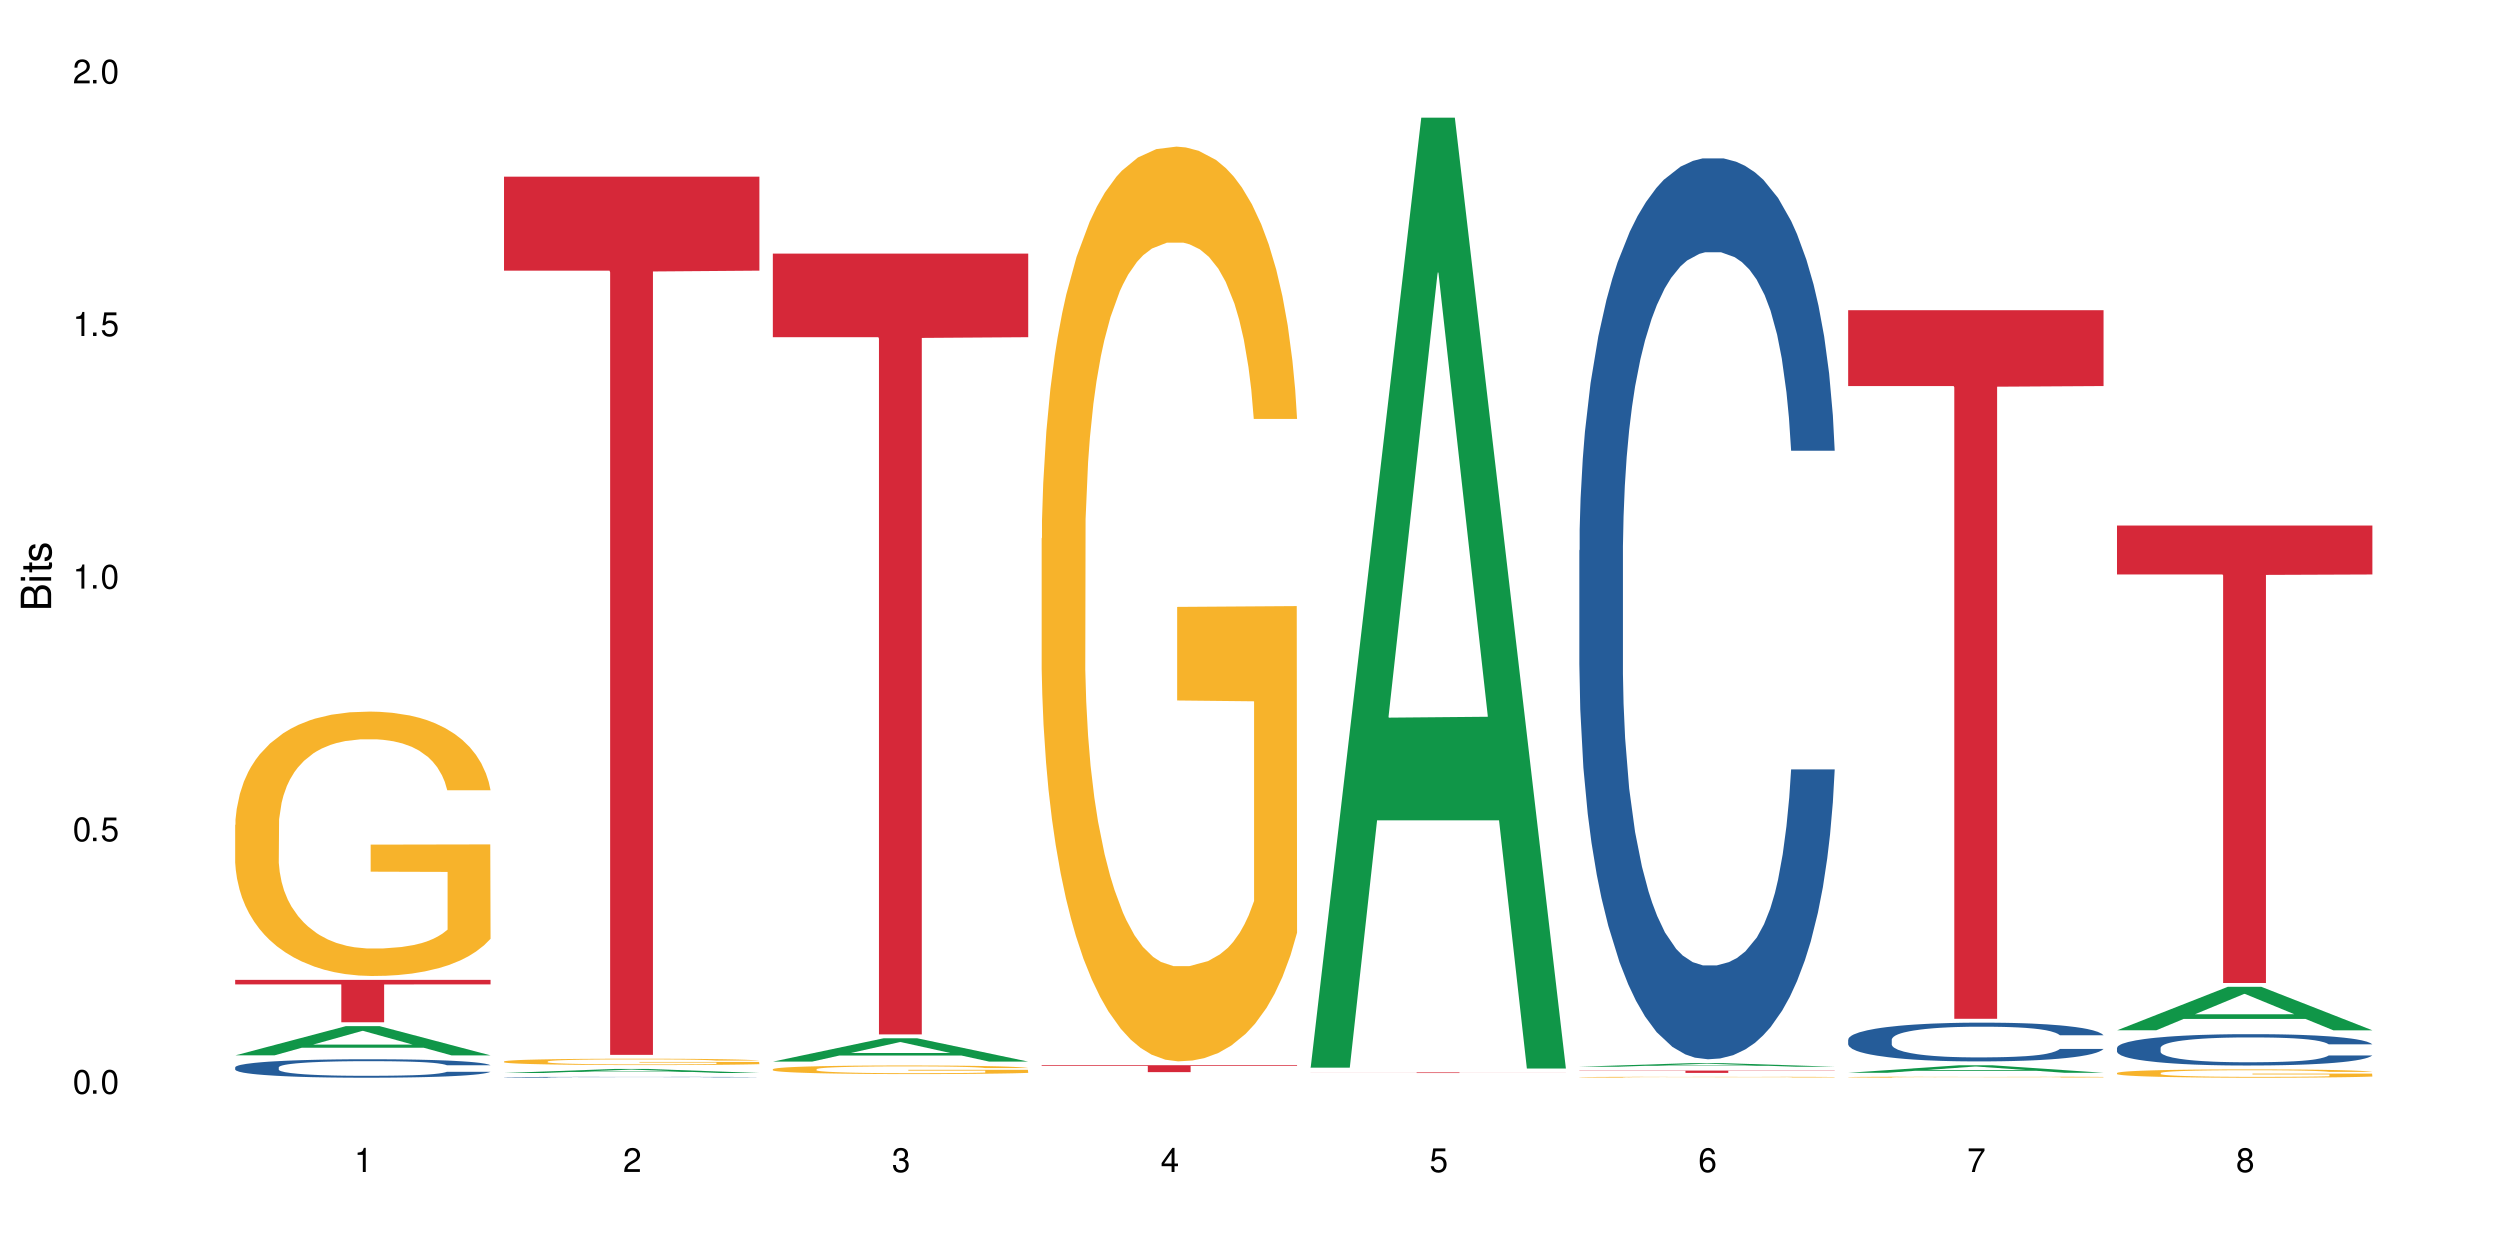 <?xml version="1.0" encoding="UTF-8"?>
<svg xmlns="http://www.w3.org/2000/svg" xmlns:xlink="http://www.w3.org/1999/xlink" width="720" height="360" viewBox="0 0 720 360">
<defs>
<g>
<g id="glyph-0-0">
</g>
<g id="glyph-0-1">
<path d="M 2.641 -6.938 C 2 -6.938 1.422 -6.656 1.078 -6.172 C 0.641 -5.562 0.406 -4.641 0.406 -3.359 C 0.406 -1.016 1.188 0.219 2.641 0.219 C 4.078 0.219 4.859 -1.016 4.859 -3.297 C 4.859 -4.641 4.656 -5.547 4.203 -6.172 C 3.844 -6.656 3.281 -6.938 2.641 -6.938 Z M 2.641 -6.188 C 3.547 -6.188 4 -5.25 4 -3.375 C 4 -1.406 3.562 -0.484 2.625 -0.484 C 1.734 -0.484 1.281 -1.438 1.281 -3.344 C 1.281 -5.25 1.734 -6.188 2.641 -6.188 Z M 2.641 -6.188 "/>
</g>
<g id="glyph-0-2">
<path d="M 1.828 -1 L 0.828 -1 L 0.828 0 L 1.828 0 Z M 1.828 -1 "/>
</g>
<g id="glyph-0-3">
<path d="M 4.562 -6.797 L 1.062 -6.797 L 0.547 -3.094 L 1.328 -3.094 C 1.719 -3.562 2.047 -3.734 2.578 -3.734 C 3.484 -3.734 4.062 -3.109 4.062 -2.094 C 4.062 -1.125 3.484 -0.531 2.578 -0.531 C 1.828 -0.531 1.375 -0.906 1.188 -1.672 L 0.328 -1.672 C 0.453 -1.109 0.547 -0.844 0.75 -0.594 C 1.125 -0.078 1.828 0.219 2.594 0.219 C 3.969 0.219 4.922 -0.781 4.922 -2.219 C 4.922 -3.562 4.031 -4.484 2.719 -4.484 C 2.25 -4.484 1.859 -4.359 1.469 -4.062 L 1.734 -5.969 L 4.562 -5.969 Z M 4.562 -6.797 "/>
</g>
<g id="glyph-0-4">
<path d="M 2.484 -4.938 L 2.484 0 L 3.328 0 L 3.328 -6.938 L 2.766 -6.938 C 2.469 -5.875 2.281 -5.734 0.984 -5.562 L 0.984 -4.938 Z M 2.484 -4.938 "/>
</g>
<g id="glyph-0-5">
<path d="M 4.859 -0.828 L 1.281 -0.828 C 1.359 -1.406 1.672 -1.781 2.5 -2.281 L 3.469 -2.828 C 4.406 -3.344 4.906 -4.062 4.906 -4.906 C 4.906 -5.484 4.672 -6.031 4.266 -6.406 C 3.859 -6.766 3.375 -6.938 2.719 -6.938 C 1.859 -6.938 1.219 -6.625 0.844 -6.031 C 0.609 -5.672 0.5 -5.234 0.484 -4.531 L 1.328 -4.531 C 1.359 -5.016 1.406 -5.281 1.531 -5.516 C 1.75 -5.938 2.188 -6.203 2.703 -6.203 C 3.469 -6.203 4.031 -5.641 4.031 -4.891 C 4.031 -4.344 3.719 -3.859 3.125 -3.516 L 2.234 -3 C 0.812 -2.172 0.406 -1.531 0.328 -0.016 L 4.859 -0.016 Z M 4.859 -0.828 "/>
</g>
<g id="glyph-0-6">
<path d="M 2.125 -3.188 L 2.578 -3.188 C 3.5 -3.188 3.984 -2.766 3.984 -1.922 C 3.984 -1.062 3.469 -0.531 2.594 -0.531 C 1.656 -0.531 1.203 -1 1.156 -2.016 L 0.312 -2.016 C 0.344 -1.453 0.438 -1.094 0.609 -0.781 C 0.953 -0.109 1.625 0.219 2.547 0.219 C 3.953 0.219 4.859 -0.625 4.859 -1.938 C 4.859 -2.828 4.516 -3.297 3.703 -3.594 C 4.344 -3.844 4.656 -4.328 4.656 -5.031 C 4.656 -6.219 3.875 -6.938 2.578 -6.938 C 1.203 -6.938 0.484 -6.172 0.453 -4.703 L 1.297 -4.703 C 1.312 -5.125 1.344 -5.359 1.453 -5.578 C 1.641 -5.969 2.062 -6.203 2.594 -6.203 C 3.344 -6.203 3.797 -5.75 3.797 -5 C 3.797 -4.516 3.609 -4.219 3.25 -4.047 C 3.016 -3.953 2.703 -3.922 2.125 -3.906 Z M 2.125 -3.188 "/>
</g>
<g id="glyph-0-7">
<path d="M 3.141 -1.672 L 3.141 0 L 3.984 0 L 3.984 -1.672 L 4.984 -1.672 L 4.984 -2.438 L 3.984 -2.438 L 3.984 -6.938 L 3.359 -6.938 L 0.266 -2.578 L 0.266 -1.672 Z M 3.141 -2.438 L 1 -2.438 L 3.141 -5.5 Z M 3.141 -2.438 "/>
</g>
<g id="glyph-0-8">
<path d="M 4.781 -5.125 C 4.609 -6.266 3.891 -6.938 2.844 -6.938 C 2.094 -6.938 1.422 -6.578 1.031 -5.953 C 0.594 -5.266 0.406 -4.422 0.406 -3.172 C 0.406 -2 0.578 -1.25 0.984 -0.641 C 1.359 -0.078 1.953 0.219 2.703 0.219 C 3.984 0.219 4.922 -0.75 4.922 -2.094 C 4.922 -3.375 4.062 -4.281 2.844 -4.281 C 2.172 -4.281 1.641 -4.031 1.281 -3.516 C 1.281 -5.234 1.828 -6.188 2.797 -6.188 C 3.391 -6.188 3.797 -5.797 3.938 -5.125 Z M 2.734 -3.531 C 3.547 -3.531 4.062 -2.953 4.062 -2.031 C 4.062 -1.156 3.484 -0.531 2.703 -0.531 C 1.922 -0.531 1.328 -1.188 1.328 -2.078 C 1.328 -2.938 1.906 -3.531 2.734 -3.531 Z M 2.734 -3.531 "/>
</g>
<g id="glyph-0-9">
<path d="M 4.984 -6.797 L 0.438 -6.797 L 0.438 -5.969 L 4.109 -5.969 C 2.5 -3.656 1.828 -2.234 1.328 0 L 2.219 0 C 2.594 -2.172 3.453 -4.047 4.984 -6.094 Z M 4.984 -6.797 "/>
</g>
<g id="glyph-0-10">
<path d="M 3.75 -3.656 C 4.469 -4.094 4.688 -4.438 4.688 -5.078 C 4.688 -6.172 3.844 -6.938 2.641 -6.938 C 1.438 -6.938 0.594 -6.172 0.594 -5.094 C 0.594 -4.438 0.812 -4.094 1.516 -3.656 C 0.734 -3.266 0.359 -2.703 0.359 -1.922 C 0.359 -0.656 1.281 0.219 2.641 0.219 C 3.984 0.219 4.922 -0.656 4.922 -1.922 C 4.922 -2.703 4.531 -3.266 3.75 -3.656 Z M 2.641 -6.188 C 3.359 -6.188 3.812 -5.75 3.812 -5.062 C 3.812 -4.406 3.344 -3.984 2.641 -3.984 C 1.922 -3.984 1.453 -4.406 1.453 -5.078 C 1.453 -5.75 1.922 -6.188 2.641 -6.188 Z M 2.641 -3.266 C 3.484 -3.266 4.062 -2.719 4.062 -1.906 C 4.062 -1.078 3.484 -0.531 2.625 -0.531 C 1.797 -0.531 1.219 -1.094 1.219 -1.906 C 1.219 -2.719 1.781 -3.266 2.641 -3.266 Z M 2.641 -3.266 "/>
</g>
<g id="glyph-1-0">
</g>
<g id="glyph-1-1">
<path d="M 0 -0.953 L 0 -4.891 C 0 -5.719 -0.234 -6.344 -0.734 -6.797 C -1.188 -7.234 -1.812 -7.469 -2.5 -7.469 C -3.547 -7.469 -4.188 -7 -4.625 -5.875 C -4.984 -6.688 -5.625 -7.094 -6.531 -7.094 C -7.172 -7.094 -7.734 -6.859 -8.141 -6.391 C -8.562 -5.922 -8.75 -5.344 -8.75 -4.5 L -8.75 -0.953 Z M -4.984 -2.062 L -7.766 -2.062 L -7.766 -4.219 C -7.766 -4.844 -7.688 -5.203 -7.453 -5.5 C -7.219 -5.812 -6.859 -5.969 -6.375 -5.969 C -5.891 -5.969 -5.531 -5.812 -5.297 -5.5 C -5.062 -5.203 -4.984 -4.844 -4.984 -4.219 Z M -0.984 -2.062 L -4 -2.062 L -4 -4.781 C -4 -5.766 -3.438 -6.359 -2.484 -6.359 C -1.547 -6.359 -0.984 -5.766 -0.984 -4.781 Z M -0.984 -2.062 "/>
</g>
<g id="glyph-1-2">
<path d="M -6.281 -1.797 L -6.281 -0.797 L 0 -0.797 L 0 -1.797 Z M -8.75 -1.797 L -8.75 -0.797 L -7.484 -0.797 L -7.484 -1.797 Z M -8.75 -1.797 "/>
</g>
<g id="glyph-1-3">
<path d="M -6.281 -3.047 L -6.281 -2.016 L -8.016 -2.016 L -8.016 -1.016 L -6.281 -1.016 L -6.281 -0.172 L -5.469 -0.172 L -5.469 -1.016 L -0.719 -1.016 C -0.078 -1.016 0.281 -1.453 0.281 -2.234 C 0.281 -2.5 0.25 -2.719 0.188 -3.047 L -0.641 -3.047 C -0.609 -2.906 -0.594 -2.766 -0.594 -2.562 C -0.594 -2.141 -0.719 -2.016 -1.156 -2.016 L -5.469 -2.016 L -5.469 -3.047 Z M -6.281 -3.047 "/>
</g>
<g id="glyph-1-4">
<path d="M -4.531 -5.25 C -5.766 -5.25 -6.469 -4.422 -6.469 -2.969 C -6.469 -1.516 -5.719 -0.562 -4.547 -0.562 C -3.562 -0.562 -3.094 -1.062 -2.734 -2.562 L -2.516 -3.484 C -2.344 -4.188 -2.094 -4.469 -1.641 -4.469 C -1.047 -4.469 -0.641 -3.875 -0.641 -3 C -0.641 -2.453 -0.797 -2 -1.062 -1.75 C -1.25 -1.594 -1.422 -1.531 -1.875 -1.469 L -1.875 -0.406 C -0.422 -0.453 0.281 -1.266 0.281 -2.922 C 0.281 -4.5 -0.5 -5.516 -1.719 -5.516 C -2.656 -5.516 -3.172 -4.984 -3.469 -3.734 L -3.703 -2.766 C -3.891 -1.953 -4.156 -1.609 -4.594 -1.609 C -5.188 -1.609 -5.547 -2.125 -5.547 -2.938 C -5.547 -3.75 -5.203 -4.172 -4.531 -4.203 Z M -4.531 -5.25 "/>
</g>
</g>
</defs>
<rect x="-72" y="-36" width="864" height="432" fill="rgb(100%, 100%, 100%)" fill-opacity="1"/>
<path fill-rule="nonzero" fill="rgb(6.275%, 58.824%, 28.235%)" fill-opacity="1" d="M 67.73 303.945 L 67.809 303.938 L 99.637 295.52 L 109.301 295.52 L 141.281 303.953 L 130.047 303.953 L 122.031 301.754 L 86.906 301.754 L 79.047 303.945 L 67.73 303.945 L 90.285 300.844 L 118.809 300.836 L 104.586 296.898 L 104.43 296.891 L 104.27 296.914 L 90.207 300.836 L 90.285 300.844 Z M 67.73 303.945 "/>
<path fill-rule="nonzero" fill="rgb(14.51%, 36.078%, 60%)" fill-opacity="1" d="M 67.73 307.379 L 67.82 307.375 L 67.82 307.258 L 68.09 307.074 L 68.719 306.84 L 69.344 306.68 L 70.961 306.395 L 73.203 306.117 L 75.535 305.902 L 77.238 305.773 L 78.766 305.68 L 82.262 305.5 L 84.504 305.406 L 86.926 305.324 L 89.887 305.242 L 92.039 305.191 L 96.883 305.113 L 100.469 305.078 L 103.25 305.066 L 109.262 305.066 L 112.848 305.086 L 115.449 305.109 L 118.32 305.148 L 120.742 305.191 L 124.957 305.297 L 128.727 305.434 L 130.43 305.512 L 133.121 305.664 L 135.184 305.809 L 136.617 305.938 L 138.234 306.117 L 139.668 306.336 L 140.746 306.582 L 141.281 306.793 L 128.727 306.793 L 128.098 306.598 L 127.379 306.445 L 126.035 306.246 L 124.688 306.105 L 122.805 305.965 L 121.102 305.871 L 118.77 305.781 L 116.707 305.723 L 114.555 305.68 L 112.488 305.648 L 108.543 305.621 L 103.969 305.621 L 102.266 305.629 L 98.766 305.668 L 96.883 305.703 L 94.191 305.77 L 92.309 305.832 L 90.066 305.93 L 88.539 306.012 L 86.656 306.141 L 85.312 306.25 L 83.785 306.414 L 82.891 306.535 L 82.082 306.672 L 81.363 306.832 L 80.828 307 L 80.469 307.18 L 80.289 307.355 L 80.289 308.109 L 80.469 308.285 L 80.918 308.488 L 82.082 308.785 L 83.785 309.043 L 85.762 309.246 L 87.645 309.395 L 88.719 309.461 L 90.156 309.539 L 92.398 309.637 L 95.629 309.734 L 97.512 309.773 L 100.383 309.812 L 103.34 309.832 L 107.289 309.832 L 110.785 309.812 L 113.117 309.789 L 115.539 309.75 L 118.859 309.668 L 120.922 309.59 L 122.715 309.496 L 124.062 309.402 L 124.957 309.324 L 126.305 309.176 L 127.379 309.008 L 128.188 308.84 L 128.727 308.676 L 141.281 308.676 L 140.746 308.867 L 139.938 309.059 L 139.129 309.199 L 137.875 309.371 L 136.441 309.52 L 134.375 309.691 L 132.672 309.801 L 130.43 309.922 L 128.367 310.016 L 126.125 310.098 L 122.805 310.195 L 120.652 310.246 L 118.32 310.289 L 115.539 310.328 L 112.043 310.363 L 108.273 310.383 L 104.777 310.387 L 101.008 310.375 L 98.227 310.355 L 94.551 310.312 L 89.977 310.227 L 86.656 310.133 L 84.055 310.039 L 81.812 309.941 L 79.301 309.812 L 76.074 309.598 L 74.098 309.434 L 72.754 309.297 L 71.23 309.105 L 70.152 308.938 L 68.898 308.664 L 68 308.32 L 67.73 308.051 Z M 67.73 307.379 "/>
<path fill-rule="nonzero" fill="rgb(96.863%, 70.196%, 16.863%)" fill-opacity="1" d="M 67.73 237.551 L 67.82 237.48 L 67.82 236.09 L 68.18 232.961 L 69.078 228.648 L 70.242 225.102 L 71.5 222.32 L 72.305 220.859 L 73.652 218.773 L 74.816 217.242 L 77.777 214.113 L 81.543 211.191 L 83.609 209.941 L 85.941 208.758 L 89.258 207.438 L 90.785 206.949 L 95.449 205.836 L 100.738 205.141 L 106.57 204.934 L 109.262 205.004 L 112.938 205.281 L 117.961 206.047 L 120.832 206.742 L 123.074 207.438 L 125.406 208.34 L 128.277 209.734 L 130.969 211.402 L 133.121 213.07 L 135.273 215.156 L 137.066 217.383 L 138.594 219.816 L 139.938 222.738 L 140.746 225.172 L 141.281 227.605 L 128.816 227.605 L 128.098 225.172 L 127.289 223.293 L 125.945 221 L 124.598 219.328 L 123.254 218.008 L 120.742 216.199 L 118.59 215.086 L 115.898 214.113 L 113.297 213.488 L 110.336 213.07 L 108.543 212.93 L 103.789 212.93 L 99.484 213.418 L 96.973 213.977 L 95.18 214.531 L 92.668 215.574 L 91.141 216.41 L 90.246 216.965 L 87.555 219.121 L 85.762 221.07 L 84.773 222.391 L 83.52 224.477 L 82.621 226.355 L 81.633 229.137 L 81.098 231.223 L 80.379 235.953 L 80.289 248.469 L 80.559 251.113 L 81.098 253.965 L 81.812 256.469 L 82.891 259.113 L 83.965 261.129 L 85.852 263.84 L 87.465 265.648 L 88.719 266.832 L 91.141 268.711 L 92.129 269.336 L 94.461 270.586 L 96.883 271.562 L 99.844 272.395 L 102.086 272.812 L 105.672 273.16 L 110.246 273.16 L 115.629 272.742 L 119.039 272.188 L 121.371 271.629 L 122.895 271.145 L 124.777 270.379 L 126.125 269.684 L 127.379 268.918 L 128.906 267.734 L 128.906 251.113 L 106.75 251.043 L 106.75 243.254 L 141.195 243.184 L 141.281 270.379 L 139.398 272.258 L 137.066 274.062 L 134.824 275.457 L 132.492 276.637 L 129.176 277.961 L 126.484 278.793 L 122.355 279.766 L 118.59 280.395 L 114.645 280.809 L 111.145 281.02 L 107.02 281.09 L 103.34 280.949 L 99.395 280.531 L 96.254 279.977 L 93.383 279.281 L 90.516 278.375 L 86.926 276.914 L 84.594 275.734 L 82.172 274.273 L 79.75 272.535 L 77.598 270.656 L 76.164 269.195 L 74.727 267.527 L 73.203 265.441 L 71.766 263.074 L 70.691 260.918 L 69.703 258.484 L 68.988 256.191 L 68.27 253.062 L 67.91 250.559 L 67.73 248.402 Z M 67.73 237.551 "/>
<path fill-rule="nonzero" fill="rgb(83.922%, 15.686%, 22.353%)" fill-opacity="1" d="M 67.73 282.199 L 141.281 282.199 L 141.281 283.508 L 110.629 283.52 L 110.629 294.41 L 98.297 294.41 L 98.297 283.527 L 98.117 283.508 L 67.73 283.508 Z M 67.73 282.199 "/>
<path fill-rule="nonzero" fill="rgb(6.275%, 58.824%, 28.235%)" fill-opacity="1" d="M 145.156 309.023 L 145.234 309.023 L 177.059 307.855 L 186.723 307.855 L 218.707 309.023 L 207.469 309.023 L 199.453 308.719 L 164.328 308.719 L 156.469 309.023 L 145.156 309.023 L 167.707 308.594 L 196.23 308.594 L 182.008 308.047 L 181.852 308.043 L 181.695 308.047 L 167.629 308.594 L 167.707 308.594 Z M 145.156 309.023 "/>
<path fill-rule="nonzero" fill="rgb(14.51%, 36.078%, 60%)" fill-opacity="1" d="M 145.156 310.246 L 145.242 310.246 L 145.242 310.238 L 145.512 310.23 L 146.141 310.219 L 146.77 310.211 L 148.383 310.199 L 150.625 310.184 L 152.957 310.176 L 154.664 310.168 L 156.188 310.164 L 159.684 310.156 L 161.93 310.152 L 164.352 310.148 L 167.309 310.145 L 169.461 310.141 L 174.305 310.137 L 192.875 310.137 L 195.742 310.141 L 198.164 310.141 L 202.383 310.148 L 206.148 310.152 L 207.852 310.156 L 210.543 310.164 L 212.605 310.172 L 214.043 310.176 L 215.656 310.184 L 217.094 310.195 L 218.168 310.207 L 218.707 310.215 L 206.148 310.215 L 205.52 310.207 L 204.805 310.199 L 203.457 310.191 L 202.113 310.184 L 200.23 310.18 L 198.523 310.172 L 196.191 310.168 L 194.129 310.168 L 191.977 310.164 L 189.914 310.164 L 185.969 310.16 L 179.688 310.16 L 176.191 310.164 L 174.305 310.164 L 171.613 310.168 L 169.73 310.172 L 167.488 310.176 L 165.965 310.18 L 164.082 310.188 L 162.734 310.191 L 161.211 310.199 L 160.312 310.203 L 159.508 310.211 L 158.789 310.219 L 158.25 310.227 L 157.891 310.234 L 157.711 310.242 L 157.711 310.277 L 157.891 310.285 L 158.34 310.297 L 159.508 310.312 L 161.211 310.324 L 163.184 310.332 L 165.066 310.34 L 166.145 310.344 L 167.578 310.348 L 169.82 310.352 L 173.051 310.355 L 174.934 310.355 L 177.805 310.359 L 190.543 310.359 L 192.965 310.355 L 196.281 310.352 L 198.344 310.348 L 200.141 310.344 L 201.484 310.34 L 202.383 310.336 L 203.727 310.328 L 204.805 310.32 L 205.609 310.312 L 206.148 310.305 L 218.707 310.305 L 218.168 310.316 L 217.359 310.324 L 216.555 310.328 L 215.297 310.34 L 213.863 310.344 L 211.801 310.352 L 210.094 310.359 L 207.852 310.363 L 205.789 310.367 L 203.547 310.371 L 200.23 310.375 L 198.074 310.379 L 195.742 310.383 L 189.465 310.383 L 185.699 310.387 L 178.434 310.387 L 175.652 310.383 L 171.973 310.383 L 167.398 310.379 L 164.082 310.375 L 161.48 310.371 L 159.238 310.363 L 156.727 310.359 L 153.496 310.348 L 151.523 310.34 L 150.176 310.336 L 148.652 310.324 L 147.574 310.316 L 146.32 310.305 L 145.422 310.289 L 145.156 310.277 Z M 145.156 310.246 "/>
<path fill-rule="nonzero" fill="rgb(96.863%, 70.196%, 16.863%)" fill-opacity="1" d="M 145.156 305.691 L 145.242 305.691 L 145.242 305.656 L 145.602 305.582 L 146.5 305.477 L 147.664 305.395 L 148.922 305.324 L 149.73 305.289 L 151.074 305.238 L 152.242 305.203 L 155.199 305.129 L 158.969 305.059 L 161.031 305.027 L 163.363 305 L 166.684 304.965 L 168.207 304.953 L 172.871 304.93 L 178.164 304.91 L 183.992 304.906 L 186.684 304.906 L 190.363 304.914 L 195.387 304.934 L 198.254 304.949 L 200.496 304.965 L 202.828 304.988 L 205.699 305.023 L 208.391 305.062 L 210.543 305.102 L 212.695 305.152 L 214.492 305.207 L 216.016 305.266 L 217.359 305.336 L 218.168 305.395 L 218.707 305.453 L 206.238 305.453 L 205.52 305.395 L 204.715 305.348 L 203.367 305.293 L 202.023 305.254 L 200.676 305.223 L 198.164 305.18 L 196.012 305.152 L 193.32 305.129 L 190.723 305.113 L 187.762 305.102 L 185.969 305.098 L 181.211 305.098 L 176.906 305.109 L 174.395 305.125 L 172.602 305.137 L 170.09 305.164 L 168.566 305.184 L 167.668 305.195 L 164.977 305.25 L 163.184 305.297 L 162.195 305.328 L 160.941 305.379 L 160.043 305.422 L 159.059 305.488 L 158.52 305.539 L 157.801 305.656 L 157.711 305.957 L 157.98 306.02 L 158.52 306.09 L 159.238 306.148 L 160.312 306.215 L 161.391 306.262 L 163.273 306.328 L 164.887 306.371 L 166.145 306.398 L 168.566 306.445 L 169.551 306.461 L 171.883 306.492 L 174.305 306.516 L 177.266 306.535 L 179.508 306.543 L 183.098 306.551 L 187.672 306.551 L 193.055 306.543 L 196.461 306.527 L 198.793 306.516 L 200.32 306.504 L 202.203 306.484 L 203.547 306.469 L 204.805 306.449 L 206.328 306.422 L 206.328 306.02 L 184.172 306.02 L 184.172 305.832 L 218.617 305.828 L 218.707 306.484 L 216.824 306.531 L 214.492 306.574 L 212.25 306.609 L 209.918 306.637 L 206.598 306.668 L 203.906 306.688 L 199.781 306.711 L 196.012 306.727 L 192.066 306.738 L 188.566 306.742 L 180.766 306.742 L 176.816 306.73 L 173.68 306.719 L 167.938 306.68 L 164.352 306.645 L 162.016 306.613 L 159.594 306.578 L 157.172 306.539 L 155.02 306.492 L 153.586 306.457 L 152.152 306.418 L 150.625 306.367 L 149.191 306.309 L 148.113 306.258 L 147.129 306.199 L 146.41 306.145 L 145.691 306.066 L 145.332 306.008 L 145.156 305.953 Z M 145.156 305.691 "/>
<path fill-rule="nonzero" fill="rgb(83.922%, 15.686%, 22.353%)" fill-opacity="1" d="M 145.156 50.871 L 218.707 50.871 L 218.707 77.945 L 188.051 78.184 L 188.051 303.797 L 175.719 303.797 L 175.719 78.422 L 175.539 77.945 L 145.156 77.945 Z M 145.156 50.871 "/>
<path fill-rule="nonzero" fill="rgb(6.275%, 58.824%, 28.235%)" fill-opacity="1" d="M 222.578 305.742 L 222.656 305.734 L 254.48 299.023 L 264.148 299.023 L 296.129 305.746 L 284.895 305.746 L 276.879 303.992 L 241.75 303.992 L 233.895 305.742 L 222.578 305.742 L 245.129 303.266 L 273.656 303.258 L 259.434 300.121 L 259.273 300.113 L 259.117 300.133 L 245.051 303.258 L 245.129 303.266 Z M 222.578 305.742 "/>
<path fill-rule="nonzero" fill="rgb(96.863%, 70.196%, 16.863%)" fill-opacity="1" d="M 222.578 307.918 L 222.668 307.918 L 222.668 307.871 L 223.027 307.77 L 223.922 307.629 L 225.09 307.516 L 226.344 307.422 L 227.152 307.375 L 228.496 307.309 L 229.664 307.258 L 232.625 307.156 L 236.391 307.062 L 238.453 307.02 L 240.785 306.984 L 244.105 306.941 L 245.629 306.922 L 250.293 306.887 L 255.586 306.863 L 261.418 306.859 L 264.109 306.859 L 267.785 306.871 L 272.809 306.895 L 275.68 306.918 L 277.922 306.941 L 280.254 306.969 L 283.125 307.016 L 285.816 307.07 L 287.969 307.121 L 290.121 307.191 L 291.914 307.262 L 293.438 307.344 L 294.785 307.438 L 295.59 307.516 L 296.129 307.598 L 283.66 307.598 L 282.945 307.516 L 282.137 307.457 L 280.793 307.379 L 279.445 307.328 L 278.102 307.285 L 275.59 307.227 L 273.438 307.188 L 270.746 307.156 L 268.145 307.137 L 265.184 307.121 L 263.391 307.117 L 258.637 307.117 L 254.332 307.133 L 251.82 307.152 L 250.023 307.172 L 247.512 307.203 L 245.988 307.23 L 245.094 307.25 L 242.402 307.32 L 240.605 307.383 L 239.621 307.426 L 238.363 307.492 L 237.469 307.555 L 236.48 307.645 L 235.941 307.715 L 235.227 307.867 L 235.137 308.273 L 235.406 308.359 L 235.941 308.453 L 236.66 308.535 L 237.738 308.621 L 238.812 308.688 L 240.695 308.773 L 242.312 308.832 L 243.566 308.871 L 245.988 308.934 L 246.977 308.953 L 249.309 308.996 L 251.73 309.027 L 254.691 309.055 L 256.934 309.066 L 260.52 309.078 L 265.094 309.078 L 270.477 309.066 L 273.887 309.047 L 276.219 309.027 L 277.742 309.012 L 279.625 308.988 L 280.973 308.965 L 282.227 308.941 L 283.75 308.902 L 283.75 308.359 L 261.598 308.359 L 261.598 308.105 L 296.039 308.102 L 296.129 308.988 L 294.246 309.047 L 291.914 309.109 L 289.672 309.152 L 287.34 309.191 L 284.02 309.234 L 281.328 309.262 L 277.203 309.293 L 273.438 309.312 L 269.488 309.328 L 265.992 309.332 L 261.867 309.336 L 258.188 309.332 L 254.242 309.316 L 251.102 309.301 L 248.23 309.277 L 245.359 309.246 L 241.773 309.199 L 239.441 309.16 L 237.02 309.113 L 234.598 309.059 L 232.445 308.996 L 231.008 308.949 L 229.574 308.895 L 228.051 308.828 L 226.613 308.75 L 225.539 308.68 L 224.551 308.602 L 223.832 308.527 L 223.117 308.426 L 222.758 308.344 L 222.578 308.273 Z M 222.578 307.918 "/>
<path fill-rule="nonzero" fill="rgb(83.922%, 15.686%, 22.353%)" fill-opacity="1" d="M 222.578 73.039 L 296.129 73.039 L 296.129 97.109 L 265.477 97.32 L 265.477 297.91 L 253.141 297.91 L 253.141 97.531 L 252.965 97.109 L 222.578 97.109 Z M 222.578 73.039 "/>
<path fill-rule="nonzero" fill="rgb(96.863%, 70.196%, 16.863%)" fill-opacity="1" d="M 300 155.062 L 300.09 154.82 L 300.09 150.008 L 300.449 139.184 L 301.348 124.266 L 302.512 111.996 L 303.77 102.371 L 304.574 97.32 L 305.922 90.102 L 307.086 84.809 L 310.047 73.984 L 313.816 63.879 L 315.879 59.547 L 318.211 55.457 L 321.527 50.887 L 323.055 49.203 L 327.719 45.352 L 333.012 42.945 L 338.84 42.223 L 341.531 42.465 L 345.207 43.426 L 350.23 46.074 L 353.102 48.48 L 355.344 50.887 L 357.676 54.012 L 360.547 58.824 L 363.238 64.598 L 365.391 70.375 L 367.543 77.59 L 369.336 85.289 L 370.863 93.711 L 372.207 103.816 L 373.016 112.238 L 373.555 120.656 L 361.086 120.656 L 360.367 112.238 L 359.559 105.742 L 358.215 97.801 L 356.871 92.027 L 355.523 87.457 L 353.012 81.199 L 350.859 77.352 L 348.168 73.984 L 345.566 71.816 L 342.609 70.375 L 340.812 69.891 L 336.059 69.891 L 331.754 71.578 L 329.242 73.5 L 327.449 75.426 L 324.938 79.035 L 323.414 81.922 L 322.516 83.848 L 319.824 91.305 L 318.031 98.043 L 317.043 102.613 L 315.789 109.832 L 314.891 116.328 L 313.902 125.949 L 313.367 133.168 L 312.648 149.527 L 312.559 192.836 L 312.828 201.977 L 313.367 211.84 L 314.082 220.504 L 315.16 229.645 L 316.234 236.621 L 318.121 246.004 L 319.734 252.262 L 320.992 256.352 L 323.414 262.848 L 324.398 265.012 L 326.73 269.344 L 329.152 272.711 L 332.113 275.598 L 334.355 277.043 L 337.941 278.246 L 342.52 278.246 L 347.898 276.801 L 351.309 274.875 L 353.641 272.953 L 355.164 271.266 L 357.047 268.621 L 358.395 266.215 L 359.648 263.57 L 361.176 259.477 L 361.176 201.977 L 339.02 201.738 L 339.02 174.789 L 373.465 174.551 L 373.555 268.621 L 371.668 275.117 L 369.336 281.371 L 367.094 286.184 L 364.762 290.273 L 361.445 294.844 L 358.754 297.734 L 354.629 301.102 L 350.859 303.266 L 346.914 304.711 L 343.414 305.43 L 339.289 305.672 L 335.609 305.191 L 331.664 303.746 L 328.523 301.824 L 325.656 299.418 L 322.785 296.289 L 319.195 291.238 L 316.863 287.145 L 314.441 282.094 L 312.02 276.078 L 309.867 269.582 L 308.434 264.531 L 306.996 258.758 L 305.473 251.539 L 304.039 243.359 L 302.961 235.902 L 301.973 227.48 L 301.258 219.539 L 300.539 208.715 L 300.18 200.051 L 300 192.594 Z M 300 155.062 "/>
<path fill-rule="nonzero" fill="rgb(83.922%, 15.686%, 22.353%)" fill-opacity="1" d="M 300 306.781 L 373.555 306.781 L 373.555 306.996 L 342.898 306.996 L 342.898 308.773 L 330.566 308.773 L 330.566 307 L 330.387 306.996 L 300 306.996 Z M 300 306.781 "/>
<path fill-rule="nonzero" fill="rgb(6.275%, 58.824%, 28.235%)" fill-opacity="1" d="M 377.426 307.484 L 377.504 307.227 L 409.328 33.879 L 418.992 33.879 L 450.977 307.742 L 439.738 307.742 L 431.723 236.254 L 396.598 236.254 L 388.738 307.484 L 377.426 307.484 L 399.977 206.684 L 428.504 206.426 L 414.277 78.621 L 414.121 78.363 L 413.965 79.137 L 399.898 206.426 L 399.977 206.684 Z M 377.426 307.484 "/>
<path fill-rule="nonzero" fill="rgb(83.922%, 15.686%, 22.353%)" fill-opacity="1" d="M 377.426 308.852 L 450.977 308.852 L 450.977 308.871 L 420.324 308.871 L 420.324 309.035 L 407.988 309.035 L 407.988 308.871 L 377.426 308.871 Z M 377.426 308.852 "/>
<path fill-rule="nonzero" fill="rgb(6.275%, 58.824%, 28.235%)" fill-opacity="1" d="M 454.848 307.215 L 454.926 307.211 L 486.75 306.188 L 496.418 306.188 L 528.398 307.215 L 517.164 307.215 L 509.148 306.945 L 474.023 306.945 L 466.164 307.215 L 454.848 307.215 L 477.402 306.836 L 505.926 306.836 L 491.703 306.355 L 491.547 306.355 L 491.387 306.359 L 477.32 306.836 L 477.402 306.836 Z M 454.848 307.215 "/>
<path fill-rule="nonzero" fill="rgb(14.51%, 36.078%, 60%)" fill-opacity="1" d="M 454.848 158.508 L 454.938 158.27 L 454.938 152.578 L 455.207 143.566 L 455.836 132.18 L 456.461 124.355 L 458.078 110.359 L 460.32 96.844 L 462.652 86.406 L 464.355 80.242 L 465.879 75.496 L 469.379 66.723 L 471.621 62.215 L 474.043 58.184 L 477.004 54.152 L 479.156 51.781 L 484 47.984 L 487.586 46.324 L 490.367 45.613 L 496.379 45.613 L 499.965 46.562 L 502.566 47.746 L 505.438 49.645 L 507.859 51.781 L 512.074 56.996 L 515.844 63.637 L 517.547 67.434 L 520.238 74.785 L 522.301 81.902 L 523.734 88.066 L 525.352 96.844 L 526.785 107.516 L 527.863 119.609 L 528.398 129.809 L 515.844 129.809 L 515.215 120.32 L 514.496 112.969 L 513.152 103.246 L 511.805 96.367 L 509.922 89.488 L 508.219 84.984 L 505.887 80.477 L 503.824 77.633 L 501.672 75.496 L 499.605 74.074 L 495.66 72.652 L 491.086 72.652 L 489.383 73.125 L 485.883 75.023 L 484 76.684 L 481.309 80.004 L 479.426 83.086 L 477.184 87.828 L 475.656 91.863 L 473.773 98.027 L 472.43 103.484 L 470.902 111.309 L 470.008 117.238 L 469.199 123.879 L 468.48 131.707 L 467.945 140.008 L 467.586 148.781 L 467.406 157.32 L 467.406 194.082 L 467.586 202.621 L 468.035 212.582 L 469.199 227.051 L 470.902 239.617 L 472.879 249.582 L 474.762 256.695 L 475.836 260.016 L 477.273 263.809 L 479.516 268.555 L 482.742 273.297 L 484.629 275.195 L 487.496 277.094 L 490.457 278.039 L 494.406 278.039 L 497.902 277.094 L 500.234 275.906 L 502.656 274.008 L 505.977 269.977 L 508.039 266.184 L 509.832 261.676 L 511.18 257.168 L 512.074 253.375 L 513.422 246.023 L 514.496 237.957 L 515.305 229.656 L 515.844 221.594 L 528.398 221.594 L 527.863 231.082 L 527.055 240.332 L 526.246 247.207 L 524.992 255.508 L 523.555 262.863 L 521.492 271.164 L 519.789 276.617 L 517.547 282.547 L 515.484 287.055 L 513.242 291.086 L 509.922 295.828 L 507.77 298.199 L 505.438 300.336 L 502.656 302.23 L 499.16 303.891 L 495.391 304.84 L 491.895 305.078 L 488.125 304.605 L 485.344 303.656 L 481.668 301.52 L 477.094 297.25 L 473.773 292.746 L 471.172 288.238 L 468.93 283.496 L 466.418 277.094 L 463.191 266.656 L 461.215 258.594 L 459.871 251.953 L 458.348 242.703 L 457.27 234.402 L 456.016 221.121 L 455.117 204.281 L 454.848 191.234 Z M 454.848 158.508 "/>
<path fill-rule="nonzero" fill="rgb(96.863%, 70.196%, 16.863%)" fill-opacity="1" d="M 454.848 310.227 L 454.938 310.227 L 454.938 310.223 L 455.297 310.211 L 456.191 310.195 L 457.359 310.184 L 458.613 310.172 L 459.422 310.168 L 460.77 310.16 L 461.934 310.152 L 464.895 310.141 L 468.66 310.133 L 470.723 310.125 L 473.055 310.121 L 476.375 310.117 L 477.898 310.117 L 482.562 310.113 L 487.855 310.109 L 500.055 310.109 L 505.078 310.113 L 507.949 310.113 L 510.191 310.117 L 512.523 310.121 L 515.395 310.125 L 518.086 310.133 L 520.238 310.137 L 522.391 310.145 L 524.184 310.152 L 525.711 310.164 L 527.055 310.172 L 527.863 310.184 L 528.398 310.191 L 515.934 310.191 L 515.215 310.184 L 514.406 310.176 L 513.062 310.168 L 511.715 310.16 L 510.371 310.156 L 507.859 310.148 L 505.707 310.145 L 503.016 310.141 L 500.414 310.141 L 497.453 310.137 L 490.906 310.137 L 486.602 310.141 L 484.09 310.141 L 482.297 310.145 L 479.785 310.148 L 478.258 310.148 L 477.363 310.152 L 474.672 310.16 L 472.879 310.168 L 471.891 310.172 L 470.633 310.18 L 469.738 310.188 L 468.75 310.195 L 468.211 310.203 L 467.496 310.223 L 467.406 310.266 L 467.676 310.277 L 468.211 310.285 L 468.93 310.297 L 470.008 310.305 L 471.082 310.312 L 472.965 310.324 L 474.582 310.328 L 475.836 310.332 L 478.258 310.34 L 479.246 310.344 L 481.578 310.348 L 484 310.352 L 486.961 310.355 L 502.746 310.355 L 506.156 310.352 L 508.488 310.352 L 510.012 310.348 L 511.895 310.348 L 513.242 310.344 L 514.496 310.34 L 516.023 310.336 L 516.023 310.277 L 493.867 310.277 L 493.867 310.246 L 528.309 310.246 L 528.398 310.348 L 526.516 310.355 L 524.184 310.359 L 521.941 310.367 L 519.609 310.371 L 516.289 310.375 L 513.602 310.379 L 509.473 310.383 L 505.707 310.383 L 501.758 310.387 L 490.457 310.387 L 486.512 310.383 L 483.371 310.383 L 480.5 310.379 L 477.633 310.375 L 474.043 310.371 L 471.711 310.367 L 469.289 310.359 L 466.867 310.355 L 464.715 310.348 L 463.281 310.344 L 461.844 310.336 L 460.32 310.328 L 458.883 310.32 L 457.809 310.312 L 456.82 310.305 L 456.102 310.297 L 455.387 310.285 L 455.027 310.273 L 454.848 310.266 Z M 454.848 310.227 "/>
<path fill-rule="nonzero" fill="rgb(83.922%, 15.686%, 22.353%)" fill-opacity="1" d="M 454.848 308.324 L 528.398 308.324 L 528.398 308.398 L 497.746 308.398 L 497.746 308.996 L 485.414 308.996 L 485.414 308.398 L 454.848 308.398 Z M 454.848 308.324 "/>
<path fill-rule="nonzero" fill="rgb(6.275%, 58.824%, 28.235%)" fill-opacity="1" d="M 532.27 308.961 L 532.352 308.961 L 564.176 306.801 L 573.84 306.801 L 605.824 308.965 L 594.586 308.965 L 586.57 308.398 L 551.445 308.398 L 543.586 308.961 L 532.27 308.961 L 554.824 308.164 L 583.348 308.164 L 569.125 307.152 L 568.969 307.152 L 568.812 307.156 L 554.746 308.164 L 554.824 308.164 Z M 532.27 308.961 "/>
<path fill-rule="nonzero" fill="rgb(14.51%, 36.078%, 60%)" fill-opacity="1" d="M 532.27 299.387 L 532.359 299.375 L 532.359 299.129 L 532.629 298.742 L 533.258 298.254 L 533.887 297.918 L 535.5 297.312 L 537.742 296.734 L 540.074 296.285 L 541.777 296.02 L 543.305 295.816 L 546.801 295.438 L 549.043 295.242 L 551.465 295.07 L 554.426 294.898 L 556.578 294.793 L 561.422 294.633 L 565.012 294.559 L 567.793 294.531 L 573.801 294.531 L 577.391 294.57 L 579.992 294.621 L 582.859 294.703 L 585.281 294.793 L 589.5 295.02 L 593.266 295.305 L 594.969 295.469 L 597.66 295.785 L 599.723 296.09 L 601.16 296.355 L 602.773 296.734 L 604.207 297.191 L 605.285 297.711 L 605.824 298.152 L 593.266 298.152 L 592.637 297.742 L 591.922 297.426 L 590.574 297.008 L 589.23 296.711 L 587.344 296.418 L 585.641 296.223 L 583.309 296.027 L 581.246 295.906 L 579.094 295.816 L 577.031 295.754 L 573.082 295.691 L 568.508 295.691 L 566.805 295.711 L 563.305 295.793 L 561.422 295.867 L 558.73 296.008 L 556.848 296.141 L 554.605 296.344 L 553.082 296.52 L 551.199 296.785 L 549.852 297.02 L 548.328 297.355 L 547.43 297.609 L 546.621 297.895 L 545.906 298.23 L 545.367 298.59 L 545.008 298.969 L 544.828 299.336 L 544.828 300.914 L 545.008 301.281 L 545.457 301.711 L 546.621 302.332 L 548.328 302.875 L 550.301 303.301 L 552.184 303.609 L 553.262 303.75 L 554.695 303.914 L 556.938 304.117 L 560.168 304.324 L 562.051 304.402 L 564.922 304.484 L 567.883 304.527 L 571.828 304.527 L 575.324 304.484 L 577.656 304.434 L 580.078 304.352 L 583.398 304.18 L 585.461 304.016 L 587.254 303.824 L 588.602 303.629 L 589.5 303.465 L 590.844 303.148 L 591.922 302.801 L 592.727 302.445 L 593.266 302.098 L 605.824 302.098 L 605.285 302.508 L 604.477 302.906 L 603.672 303.199 L 602.414 303.559 L 600.98 303.875 L 598.918 304.23 L 597.211 304.465 L 594.969 304.719 L 592.906 304.914 L 590.664 305.086 L 587.344 305.293 L 585.191 305.395 L 582.859 305.484 L 580.078 305.566 L 576.582 305.637 L 572.816 305.68 L 569.316 305.688 L 565.551 305.668 L 562.77 305.629 L 559.09 305.535 L 554.516 305.352 L 551.199 305.16 L 548.598 304.965 L 546.355 304.762 L 543.844 304.484 L 540.613 304.035 L 538.641 303.691 L 537.293 303.402 L 535.77 303.008 L 534.691 302.648 L 533.438 302.078 L 532.539 301.355 L 532.27 300.793 Z M 532.27 299.387 "/>
<path fill-rule="nonzero" fill="rgb(96.863%, 70.196%, 16.863%)" fill-opacity="1" d="M 532.27 310.207 L 532.359 310.207 L 532.359 310.203 L 532.719 310.188 L 533.617 310.172 L 534.781 310.156 L 536.039 310.145 L 536.844 310.141 L 538.191 310.133 L 539.355 310.125 L 542.316 310.113 L 546.086 310.102 L 548.148 310.094 L 550.48 310.09 L 553.797 310.086 L 555.324 310.082 L 559.988 310.078 L 565.281 310.074 L 573.801 310.074 L 577.48 310.078 L 582.5 310.078 L 585.371 310.082 L 587.613 310.086 L 589.945 310.09 L 592.816 310.094 L 595.508 310.102 L 599.812 310.117 L 601.609 310.125 L 603.133 310.137 L 604.477 310.148 L 605.285 310.156 L 605.824 310.168 L 593.355 310.168 L 592.637 310.156 L 591.832 310.148 L 590.484 310.141 L 589.141 310.133 L 587.793 310.129 L 585.281 310.121 L 583.129 310.117 L 580.438 310.113 L 577.836 310.109 L 564.023 310.109 L 561.512 310.113 L 559.719 310.113 L 557.207 310.117 L 555.684 310.121 L 554.785 310.125 L 552.094 310.133 L 550.301 310.141 L 549.312 310.145 L 548.059 310.156 L 547.16 310.164 L 546.176 310.172 L 545.637 310.184 L 544.918 310.203 L 544.828 310.254 L 545.098 310.262 L 545.637 310.273 L 546.355 310.285 L 547.43 310.297 L 548.508 310.305 L 550.391 310.316 L 552.004 310.324 L 553.262 310.328 L 555.684 310.336 L 556.668 310.336 L 559 310.344 L 561.422 310.348 L 564.383 310.352 L 580.168 310.352 L 583.578 310.348 L 585.91 310.348 L 587.434 310.344 L 589.32 310.344 L 590.664 310.34 L 591.922 310.336 L 593.445 310.332 L 593.445 310.262 L 571.289 310.262 L 571.289 310.23 L 605.734 310.23 L 605.824 310.344 L 603.941 310.352 L 601.609 310.355 L 599.363 310.363 L 597.031 310.367 L 593.715 310.375 L 591.023 310.375 L 586.898 310.379 L 583.129 310.383 L 579.184 310.383 L 575.684 310.387 L 567.883 310.387 L 563.934 310.383 L 560.797 310.383 L 555.055 310.375 L 551.465 310.367 L 549.133 310.363 L 546.711 310.359 L 544.289 310.352 L 542.137 310.344 L 540.703 310.336 L 539.266 310.332 L 537.742 310.32 L 536.309 310.312 L 535.23 310.305 L 534.246 310.293 L 533.527 310.285 L 532.449 310.262 L 532.27 310.254 Z M 532.27 310.207 "/>
<path fill-rule="nonzero" fill="rgb(83.922%, 15.686%, 22.353%)" fill-opacity="1" d="M 532.27 89.336 L 605.824 89.336 L 605.824 111.18 L 575.168 111.371 L 575.168 293.418 L 562.836 293.418 L 562.836 111.562 L 562.656 111.18 L 532.27 111.18 Z M 532.27 89.336 "/>
<path fill-rule="nonzero" fill="rgb(6.275%, 58.824%, 28.235%)" fill-opacity="1" d="M 609.695 296.719 L 609.773 296.707 L 641.598 284.207 L 651.266 284.207 L 683.246 296.73 L 672.008 296.73 L 663.996 293.461 L 628.867 293.461 L 621.012 296.719 L 609.695 296.719 L 632.246 292.109 L 660.773 292.098 L 646.551 286.254 L 646.391 286.242 L 646.234 286.277 L 632.168 292.098 L 632.246 292.109 Z M 609.695 296.719 "/>
<path fill-rule="nonzero" fill="rgb(14.51%, 36.078%, 60%)" fill-opacity="1" d="M 609.695 301.77 L 609.785 301.762 L 609.785 301.562 L 610.055 301.246 L 610.68 300.852 L 611.309 300.578 L 612.922 300.094 L 615.164 299.621 L 617.5 299.258 L 619.203 299.043 L 620.727 298.879 L 624.227 298.574 L 626.469 298.418 L 628.891 298.277 L 631.852 298.137 L 634.004 298.055 L 638.848 297.922 L 642.434 297.863 L 645.215 297.84 L 651.223 297.84 L 654.812 297.871 L 657.414 297.914 L 660.285 297.98 L 662.707 298.055 L 666.922 298.234 L 670.688 298.465 L 672.395 298.598 L 675.086 298.855 L 677.148 299.102 L 678.582 299.316 L 680.195 299.621 L 681.633 299.992 L 682.707 300.414 L 683.246 300.77 L 670.688 300.77 L 670.062 300.438 L 669.344 300.184 L 667.996 299.844 L 666.652 299.605 L 664.77 299.367 L 663.066 299.211 L 660.734 299.051 L 658.668 298.953 L 656.516 298.879 L 654.453 298.828 L 650.508 298.781 L 645.934 298.781 L 644.227 298.797 L 640.73 298.863 L 638.848 298.922 L 636.156 299.035 L 634.273 299.145 L 632.027 299.309 L 630.504 299.449 L 628.621 299.664 L 627.273 299.852 L 625.75 300.125 L 624.852 300.332 L 624.047 300.562 L 623.328 300.836 L 622.789 301.125 L 622.43 301.43 L 622.254 301.727 L 622.254 303.008 L 622.43 303.305 L 622.879 303.648 L 624.047 304.152 L 625.75 304.59 L 627.723 304.938 L 629.605 305.184 L 630.684 305.301 L 632.117 305.434 L 634.363 305.598 L 637.59 305.762 L 639.473 305.828 L 642.344 305.895 L 645.305 305.93 L 649.25 305.93 L 652.75 305.895 L 655.082 305.855 L 657.504 305.789 L 660.82 305.648 L 662.887 305.516 L 664.68 305.359 L 666.023 305.203 L 666.922 305.07 L 668.266 304.812 L 669.344 304.531 L 670.152 304.246 L 670.688 303.965 L 683.246 303.965 L 682.707 304.293 L 681.902 304.617 L 681.094 304.855 L 679.84 305.145 L 678.402 305.398 L 676.34 305.688 L 674.637 305.879 L 672.395 306.086 L 670.332 306.242 L 668.086 306.383 L 664.77 306.547 L 662.617 306.629 L 660.285 306.703 L 657.504 306.77 L 654.004 306.828 L 650.238 306.859 L 646.738 306.867 L 642.973 306.852 L 640.191 306.82 L 636.516 306.746 L 631.941 306.598 L 628.621 306.441 L 626.02 306.281 L 623.777 306.117 L 621.266 305.895 L 618.035 305.531 L 616.062 305.25 L 614.719 305.02 L 613.191 304.699 L 612.117 304.41 L 610.859 303.945 L 609.965 303.359 L 609.695 302.906 Z M 609.695 301.77 "/>
<path fill-rule="nonzero" fill="rgb(96.863%, 70.196%, 16.863%)" fill-opacity="1" d="M 609.695 309.012 L 609.785 309.008 L 609.785 308.965 L 610.145 308.863 L 611.039 308.73 L 612.207 308.617 L 613.461 308.527 L 614.27 308.484 L 615.613 308.418 L 616.781 308.367 L 619.742 308.27 L 623.508 308.176 L 625.57 308.137 L 627.902 308.102 L 631.223 308.059 L 632.746 308.043 L 637.41 308.008 L 642.703 307.984 L 648.535 307.98 L 651.223 307.98 L 654.902 307.992 L 659.926 308.016 L 662.797 308.035 L 665.039 308.059 L 667.371 308.086 L 670.242 308.133 L 672.93 308.184 L 675.086 308.238 L 677.238 308.301 L 679.031 308.371 L 680.555 308.449 L 681.902 308.543 L 682.707 308.617 L 683.246 308.695 L 670.777 308.695 L 670.062 308.617 L 669.254 308.559 L 667.91 308.488 L 666.562 308.434 L 665.219 308.395 L 662.707 308.336 L 660.555 308.301 L 657.863 308.27 L 655.262 308.25 L 652.301 308.238 L 650.508 308.23 L 645.754 308.23 L 641.449 308.246 L 638.938 308.266 L 637.141 308.281 L 634.629 308.316 L 633.105 308.344 L 632.207 308.359 L 629.52 308.43 L 627.723 308.488 L 626.738 308.531 L 625.48 308.598 L 624.586 308.656 L 623.598 308.746 L 623.059 308.809 L 622.344 308.961 L 622.254 309.355 L 622.52 309.438 L 623.059 309.527 L 623.777 309.609 L 624.852 309.691 L 625.93 309.754 L 627.812 309.84 L 629.43 309.898 L 630.684 309.934 L 633.105 309.996 L 634.094 310.016 L 636.426 310.055 L 638.848 310.086 L 641.805 310.109 L 644.047 310.125 L 647.637 310.137 L 652.211 310.137 L 657.594 310.121 L 661 310.105 L 663.332 310.086 L 664.859 310.07 L 666.742 310.047 L 668.086 310.027 L 669.344 310 L 670.867 309.965 L 670.867 309.438 L 648.715 309.438 L 648.715 309.191 L 683.156 309.188 L 683.246 310.047 L 681.363 310.105 L 679.031 310.164 L 676.789 310.207 L 674.457 310.246 L 671.137 310.285 L 668.445 310.312 L 664.32 310.344 L 660.555 310.363 L 656.605 310.379 L 653.109 310.383 L 648.98 310.387 L 645.305 310.383 L 641.359 310.367 L 638.219 310.352 L 635.348 310.328 L 632.477 310.301 L 628.891 310.254 L 626.559 310.215 L 624.137 310.172 L 621.715 310.117 L 619.562 310.055 L 618.125 310.012 L 616.691 309.957 L 615.164 309.891 L 613.73 309.816 L 612.656 309.75 L 611.668 309.672 L 610.949 309.598 L 610.234 309.5 L 609.875 309.422 L 609.695 309.352 Z M 609.695 309.012 "/>
<path fill-rule="nonzero" fill="rgb(83.922%, 15.686%, 22.353%)" fill-opacity="1" d="M 609.695 151.348 L 683.246 151.348 L 683.246 165.449 L 652.594 165.574 L 652.594 283.098 L 640.258 283.098 L 640.258 165.699 L 640.082 165.449 L 609.695 165.449 Z M 609.695 151.348 "/>
<g fill="rgb(0%, 0%, 0%)" fill-opacity="1">
<use xlink:href="#glyph-0-1" x="20.965" y="314.993"/>
<use xlink:href="#glyph-0-2" x="25.965" y="314.993"/>
<use xlink:href="#glyph-0-1" x="28.965" y="314.993"/>
</g>
<g fill="rgb(0%, 0%, 0%)" fill-opacity="1">
<use xlink:href="#glyph-0-1" x="20.965" y="242.251"/>
<use xlink:href="#glyph-0-2" x="25.965" y="242.251"/>
<use xlink:href="#glyph-0-3" x="28.965" y="242.251"/>
</g>
<g fill="rgb(0%, 0%, 0%)" fill-opacity="1">
<use xlink:href="#glyph-0-4" x="20.965" y="169.509"/>
<use xlink:href="#glyph-0-2" x="25.965" y="169.509"/>
<use xlink:href="#glyph-0-1" x="28.965" y="169.509"/>
</g>
<g fill="rgb(0%, 0%, 0%)" fill-opacity="1">
<use xlink:href="#glyph-0-4" x="20.965" y="96.767"/>
<use xlink:href="#glyph-0-2" x="25.965" y="96.767"/>
<use xlink:href="#glyph-0-3" x="28.965" y="96.767"/>
</g>
<g fill="rgb(0%, 0%, 0%)" fill-opacity="1">
<use xlink:href="#glyph-0-5" x="20.965" y="24.024"/>
<use xlink:href="#glyph-0-2" x="25.965" y="24.024"/>
<use xlink:href="#glyph-0-1" x="28.965" y="24.024"/>
</g>
<g fill="rgb(0%, 0%, 0%)" fill-opacity="1">
<use xlink:href="#glyph-0-4" x="102.008" y="337.532"/>
</g>
<g fill="rgb(0%, 0%, 0%)" fill-opacity="1">
<use xlink:href="#glyph-0-5" x="179.43" y="337.532"/>
</g>
<g fill="rgb(0%, 0%, 0%)" fill-opacity="1">
<use xlink:href="#glyph-0-6" x="256.855" y="337.532"/>
</g>
<g fill="rgb(0%, 0%, 0%)" fill-opacity="1">
<use xlink:href="#glyph-0-7" x="334.277" y="337.532"/>
</g>
<g fill="rgb(0%, 0%, 0%)" fill-opacity="1">
<use xlink:href="#glyph-0-3" x="411.699" y="337.532"/>
</g>
<g fill="rgb(0%, 0%, 0%)" fill-opacity="1">
<use xlink:href="#glyph-0-8" x="489.125" y="337.532"/>
</g>
<g fill="rgb(0%, 0%, 0%)" fill-opacity="1">
<use xlink:href="#glyph-0-9" x="566.547" y="337.532"/>
</g>
<g fill="rgb(0%, 0%, 0%)" fill-opacity="1">
<use xlink:href="#glyph-0-10" x="643.969" y="337.532"/>
</g>
<g fill="rgb(0%, 0%, 0%)" fill-opacity="1">
<use xlink:href="#glyph-1-1" x="14.725" y="176.012"/>
<use xlink:href="#glyph-1-2" x="14.725" y="168.012"/>
<use xlink:href="#glyph-1-3" x="14.725" y="165.012"/>
<use xlink:href="#glyph-1-4" x="14.725" y="162.012"/>
</g>
</svg>

